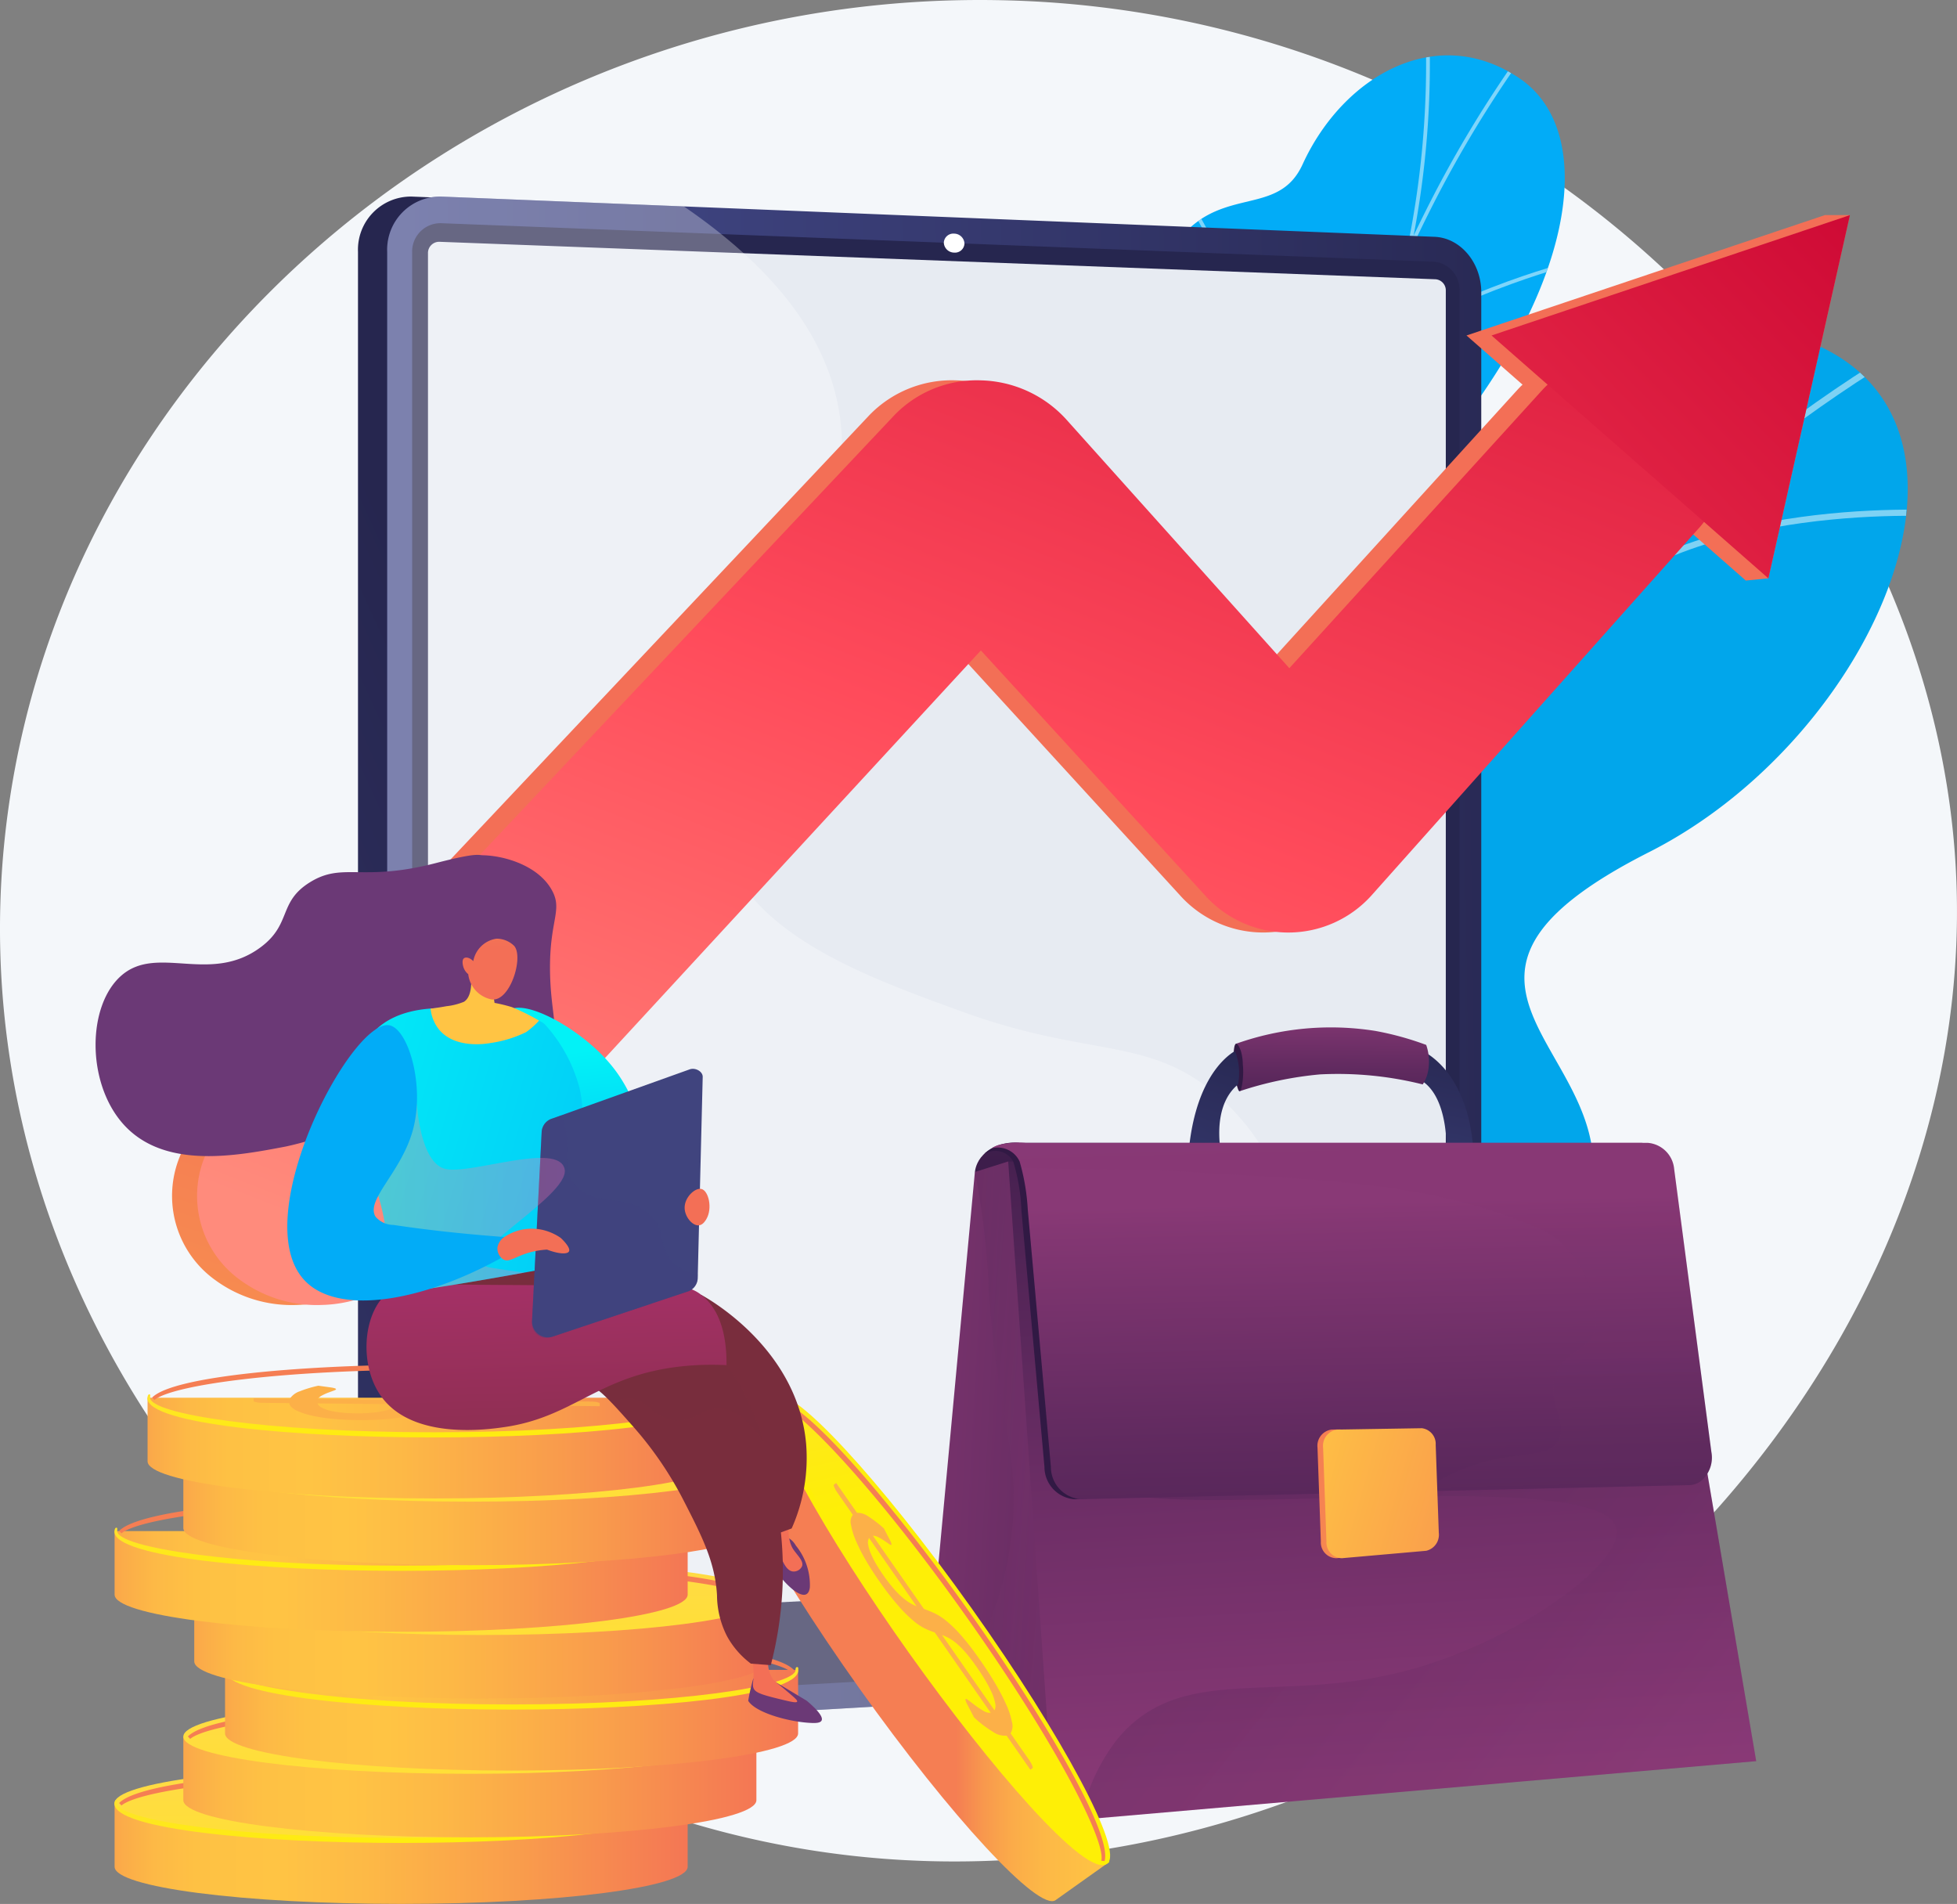<?xml version="1.0" encoding="UTF-8"?> <svg xmlns="http://www.w3.org/2000/svg" xmlns:xlink="http://www.w3.org/1999/xlink" width="189.607" height="184.443" viewBox="0 0 189.607 184.443"><rect x="0" y="0" width="189.607" height="184.443" fill="#808080" stroke="none"/><defs><style>.a{fill:none;}.b{fill:#f4f7fa;}.c{fill:url(#a);}.d{clip-path:url(#b);}.e{opacity:0.5;mix-blend-mode:soft-light;}.ab,.af,.bg,.bm,.bo,.e,.o,.z{isolation:isolate;}.f{fill:#fcfdfe;}.g{fill:#01a6eb;}.h{clip-path:url(#c);}.i{fill:url(#d);}.j{fill:url(#e);}.k{fill:url(#f);}.l{fill:#e7ebf2;}.m{fill:url(#g);}.n{fill:#fff;}.bg,.bm,.bo,.o,.z{opacity:0.3;}.o{mix-blend-mode:screen;}.p{fill:url(#h);}.q{fill:url(#i);}.r{fill:url(#j);}.s{fill:url(#k);}.t{fill:url(#l);}.u{fill:url(#m);}.v{fill:url(#n);}.w{fill:url(#o);}.x{fill:url(#p);}.y{fill:url(#q);}.ab,.af,.bg,.bm,.bo,.z{mix-blend-mode:multiply;}.z{fill:url(#r);}.aa{fill:url(#s);}.ab{opacity:0.2;}.ac{fill:url(#t);}.ad{fill:url(#u);}.ae{fill:url(#v);}.af{opacity:0.1;fill:url(#w);}.ag{fill:url(#x);}.ah{fill:url(#y);}.ai{fill:url(#z);}.aj{fill:url(#aa);}.ak{fill:url(#ab);}.al{fill:#fcb048;}.am{fill:url(#ac);}.an{fill:url(#ae);}.ao{fill:url(#ag);}.ap{fill:url(#ak);}.aq{fill:url(#ao);}.ar{fill:url(#as);}.as{fill:url(#aw);}.at{fill:url(#ba);}.au{fill:url(#bb);}.av{fill:url(#bc);}.aw{fill:url(#bd);}.ax{fill:url(#be);}.ay{fill:url(#bf);}.az{fill:url(#bg);}.ba{fill:url(#bh);}.bb{fill:url(#bi);}.bc{fill:url(#bj);}.bd{fill:url(#bk);}.be{fill:url(#bl);}.bf{fill:url(#bm);}.bg{fill:url(#bn);}.bh{fill:url(#bo);}.bi{fill:url(#bp);}.bj{fill:url(#bq);}.bk{fill:url(#br);}.bl{fill:url(#bs);}.bm{fill:url(#bt);}.bn{fill:url(#bu);}.bo{fill:url(#bv);}.bp{fill:url(#bw);}.bq{fill:url(#bx);}</style><linearGradient id="a" x1="-5.199" y1="0.175" x2="-4.187" y2="1.297" gradientUnits="objectBoundingBox"><stop offset="0.001" stop-color="#02f2f7"></stop><stop offset="1" stop-color="#02acf7"></stop></linearGradient><clipPath id="b"><path class="a" d="M2076.933,690.006l-18.363.736s-8.081-10.589-2.74-15.516-.61-15.6-3.066-21.648c-6.662-16.4,13.483-20.4,6.748-42.134-1.791-5.781-7.3-16.221-3.454-22.307,4.383-6.933,10.372-3.021,12.875-8.493,3.912-8.552,12.954-13.765,20.993-8.352,7.934,5.343,5.233,21.171-8.73,37.2-8.63,12.534-7.945,15.369-4.93,21.894,2.112,4.57,10.864,15.563,5.418,22.463s-9.122,13.736-4.765,18.344C2083.549,679.208,2076.933,690.006,2076.933,690.006Z" transform="translate(-2051.393 -570.085)"></path></clipPath><clipPath id="c"><path class="a" d="M1924.655,1097.286l-28.993,3.2c-2.17-3.686-5.213-10.592.634-13.023,8.129-3.381,6.476-17.421,3.5-22.105-3.679-5.8-11.952-19.466.528-24.879,10.39-4.506,18.071-5.41,17.085-18.643s5.53-22.329,18.266-23.039c13.4-.747,22.089-18.73,33.72-14.431,20.266,7.491,6.915,38.483-15.051,49.6s-7.687,17.4-5.638,28.081c2.8,14.583-18.657,13.93-23.449,20.354C1921.5,1087.44,1923.138,1093.585,1924.655,1097.286Z" transform="translate(-1892.908 -983.707)"></path></clipPath><linearGradient id="d" x1="1.022" y1="1.743" x2="0.052" y2="2.37" gradientUnits="objectBoundingBox"><stop offset="0.004" stop-color="#26264f"></stop><stop offset="1" stop-color="#444b8c"></stop></linearGradient><linearGradient id="e" x1="0.019" y1="0.501" x2="1.126" y2="0.479" gradientUnits="objectBoundingBox"><stop offset="0" stop-color="#444b8c"></stop><stop offset="0.996" stop-color="#26264f"></stop></linearGradient><linearGradient id="f" x1="0.25" y1="2.357" x2="0.823" y2="1.863" xlink:href="#e"></linearGradient><linearGradient id="g" x1="0.541" y1="-1.092" x2="0.458" y2="2.151" xlink:href="#e"></linearGradient><linearGradient id="h" x1="0.358" y1="0.774" x2="-0.117" y2="1.698" gradientUnits="objectBoundingBox"><stop offset="0.004" stop-color="#f36f56"></stop><stop offset="1" stop-color="#ffc444"></stop></linearGradient><linearGradient id="i" x1="-1.37" y1="2.898" x2="-3.262" y2="5.299" xlink:href="#h"></linearGradient><linearGradient id="j" x1="0.192" y1="0.992" x2="1.041" y2="-0.374" gradientUnits="objectBoundingBox"><stop offset="0" stop-color="#ff8b7c"></stop><stop offset="0.414" stop-color="#ff4b5b"></stop><stop offset="1" stop-color="#c90331"></stop></linearGradient><linearGradient id="k" x1="-2.375" y1="3.391" x2="1.242" y2="-0.178" xlink:href="#j"></linearGradient><linearGradient id="l" x1="0.239" y1="2.846" x2="0.605" y2="-0.259" xlink:href="#e"></linearGradient><linearGradient id="m" x1="0.438" y1="3.177" x2="0.516" y2="-0.32" gradientUnits="objectBoundingBox"><stop offset="0.1" stop-color="#311944"></stop><stop offset="0.267" stop-color="#361b47"></stop><stop offset="0.48" stop-color="#462050"></stop><stop offset="0.719" stop-color="#602a5f"></stop><stop offset="0.974" stop-color="#843773"></stop><stop offset="1" stop-color="#893976"></stop></linearGradient><linearGradient id="n" x1="0.988" y1="0.557" x2="18.414" y2="2.438" xlink:href="#m"></linearGradient><linearGradient id="o" x1="0.15" y1="2.888" x2="0.63" y2="-0.295" xlink:href="#e"></linearGradient><linearGradient id="p" x1="0.885" y1="7.14" x2="-0.953" y2="-22.479" gradientUnits="objectBoundingBox"><stop offset="0.1" stop-color="#311944"></stop><stop offset="0.685" stop-color="#6d2e66"></stop><stop offset="1" stop-color="#893976"></stop></linearGradient><linearGradient id="q" x1="2.507" y1="0.836" x2="-0.59" y2="0.309" gradientUnits="objectBoundingBox"><stop offset="0" stop-color="#311944"></stop><stop offset="1" stop-color="#893976"></stop></linearGradient><linearGradient id="r" x1="-0.722" y1="0.099" x2="0.536" y2="0.581" xlink:href="#q"></linearGradient><linearGradient id="s" x1="0.437" y1="-0.479" x2="0.53" y2="0.935" xlink:href="#p"></linearGradient><linearGradient id="t" x1="0.203" y1="0.325" x2="0.951" y2="0.917" xlink:href="#q"></linearGradient><linearGradient id="u" x1="0.152" y1="0.495" x2="0.441" y2="0.472" xlink:href="#p"></linearGradient><linearGradient id="v" x1="0.592" y1="2.528" x2="0.488" y2="0.167" xlink:href="#m"></linearGradient><linearGradient id="w" x1="0.642" y1="3.142" x2="0.466" y2="-0.185" xlink:href="#q"></linearGradient><linearGradient id="x" x1="2.625" y1="1.518" x2="-0.622" y2="-0.008" gradientUnits="objectBoundingBox"><stop offset="0" stop-color="#ffc444"></stop><stop offset="0.996" stop-color="#f36f56"></stop></linearGradient><linearGradient id="y" x1="-0.331" y1="0.234" x2="2.969" y2="1.286" xlink:href="#x"></linearGradient><linearGradient id="z" x1="-0.085" y1="0.5" x2="1.065" y2="0.5" gradientUnits="objectBoundingBox"><stop offset="0" stop-color="#f57e53"></stop><stop offset="0.005" stop-color="#f58152"></stop><stop offset="0.042" stop-color="#f8994d"></stop><stop offset="0.084" stop-color="#fbac49"></stop><stop offset="0.133" stop-color="#fdb946"></stop><stop offset="0.196" stop-color="#fec144"></stop><stop offset="0.318" stop-color="#ffc444"></stop><stop offset="0.455" stop-color="#fdb946"></stop><stop offset="0.694" stop-color="#f99c4c"></stop><stop offset="0.996" stop-color="#f36f56"></stop></linearGradient><linearGradient id="aa" x1="0.495" y1="0.179" x2="0.556" y2="4.091" gradientUnits="objectBoundingBox"><stop offset="0" stop-color="#ffdb44"></stop><stop offset="1" stop-color="#feef06"></stop></linearGradient><linearGradient id="ab" x1="0.492" y1="-0.777" x2="0.511" y2="1.295" xlink:href="#aa"></linearGradient><linearGradient id="ac" x1="0.146" y1="-40.921" x2="0.165" y2="-38.489" gradientUnits="objectBoundingBox"><stop offset="0.004" stop-color="#f36f56"></stop><stop offset="0.306" stop-color="#f99c4c"></stop><stop offset="0.545" stop-color="#fdb946"></stop><stop offset="0.682" stop-color="#ffc444"></stop><stop offset="0.804" stop-color="#fec144"></stop><stop offset="0.867" stop-color="#fdb946"></stop><stop offset="0.916" stop-color="#fbac49"></stop><stop offset="0.958" stop-color="#f8994d"></stop><stop offset="0.995" stop-color="#f58152"></stop><stop offset="1" stop-color="#f57e53"></stop></linearGradient><linearGradient id="ae" x1="0.495" y1="0.179" x2="0.556" y2="4.091" xlink:href="#aa"></linearGradient><linearGradient id="ag" x1="-0.097" y1="-37.286" x2="-0.078" y2="-34.855" xlink:href="#ac"></linearGradient><linearGradient id="ak" x1="-0.245" y1="-33.641" x2="-0.226" y2="-31.209" xlink:href="#ac"></linearGradient><linearGradient id="ao" x1="-0.136" y1="-29.706" x2="-0.117" y2="-27.275" xlink:href="#ac"></linearGradient><linearGradient id="as" x1="0.146" y1="-26.062" x2="0.165" y2="-23.63" xlink:href="#ac"></linearGradient><linearGradient id="aw" x1="-0.097" y1="-22.426" x2="-0.078" y2="-19.994" xlink:href="#ac"></linearGradient><linearGradient id="ba" x1="0.03" y1="-18.779" x2="0.048" y2="-16.348" xlink:href="#ac"></linearGradient><linearGradient id="bb" x1="0.622" y1="-0.422" x2="2.327" y2="-0.422" xlink:href="#z"></linearGradient><linearGradient id="bc" x1="1.544" y1="-0.611" x2="1.647" y2="0.01" xlink:href="#aa"></linearGradient><linearGradient id="bd" x1="1.541" y1="-0.637" x2="1.573" y2="-0.447" xlink:href="#aa"></linearGradient><linearGradient id="be" x1="-4.485" y1="-0.994" x2="-4.452" y2="-0.801" xlink:href="#ac"></linearGradient><linearGradient id="bf" x1="-2.243" y1="-0.046" x2="-1.054" y2="1.189" gradientUnits="objectBoundingBox"><stop offset="0" stop-color="#311944"></stop><stop offset="1" stop-color="#6b3976"></stop></linearGradient><linearGradient id="bg" x1="0.471" y1="0.195" x2="0.548" y2="1.083" xlink:href="#a"></linearGradient><linearGradient id="bh" x1="-26.145" y1="0.5" x2="-25.145" y2="0.5" xlink:href="#bf"></linearGradient><linearGradient id="bi" x1="-40.913" y1="1.578" x2="-38.539" y2="-5.324" xlink:href="#x"></linearGradient><linearGradient id="bj" x1="-42.865" y1="0.5" x2="-41.865" y2="0.5" xlink:href="#bf"></linearGradient><linearGradient id="bk" x1="-66.774" y1="3.066" x2="-64.274" y2="-0.811" xlink:href="#x"></linearGradient><linearGradient id="bl" x1="-11.415" y1="0.092" x2="-11.058" y2="1.42" gradientUnits="objectBoundingBox"><stop offset="0" stop-color="#ab316d"></stop><stop offset="1" stop-color="#792d3d"></stop></linearGradient><linearGradient id="bm" x1="-3.466" y1="1.066" x2="-3.273" y2="0.491" xlink:href="#bl"></linearGradient><linearGradient id="bn" x1="-3.636" y1="2.203" x2="-3.433" y2="1.014" xlink:href="#bl"></linearGradient><linearGradient id="bo" x1="-3.563" y1="0.004" x2="-3.41" y2="2.181" xlink:href="#bl"></linearGradient><linearGradient id="bp" x1="-0.287" y1="0.289" x2="1.921" y2="1.044" xlink:href="#a"></linearGradient><linearGradient id="bq" x1="12.088" y1="-0.643" x2="12.14" y2="-2.405" xlink:href="#x"></linearGradient><linearGradient id="br" x1="23.312" y1="-2.712" x2="23.268" y2="0.459" xlink:href="#x"></linearGradient><linearGradient id="bs" x1="15.682" y1="-11.577" x2="16.537" y2="-11.038" gradientUnits="objectBoundingBox"><stop offset="0" stop-color="#40447e"></stop><stop offset="0.996" stop-color="#3c3b6b"></stop></linearGradient><linearGradient id="bt" x1="16.235" y1="-14.098" x2="17.045" y2="-13.499" xlink:href="#bs"></linearGradient><linearGradient id="bu" x1="38.755" y1="3.057" x2="36.99" y2="4.189" xlink:href="#x"></linearGradient><linearGradient id="bv" y1="0.5" x2="1" y2="0.5" gradientUnits="objectBoundingBox"><stop offset="0" stop-color="#ff9085"></stop><stop offset="1" stop-color="#fb6fbb"></stop></linearGradient><linearGradient id="bw" x1="-3.165" y1="-1.086" x2="-3.103" y2="-0.296" xlink:href="#a"></linearGradient><linearGradient id="bx" x1="-10.32" y1="-8.365" x2="-11.304" y2="-6.26" xlink:href="#x"></linearGradient></defs><g transform="translate(-381.605 -487.708)"><path class="b" d="M460.741,667.034c-47.037-7.123-85.262-51.6-78.318-101.026,5.925-42.156,42.884-74.962,87.205-78.06q4.814-.337,9.732-.2A96.851,96.851,0,0,1,542.3,513.319c16.171,14.894,26.678,34.814,28.591,55.714C575.987,624.637,519.244,675.895,460.741,667.034Z" transform="translate(0 0)"></path><g transform="translate(482.418 493.069)"><path class="c" d="M1964.153,672.2c3.811,4.031,3.028,9.353,1.858,13.115a5.628,5.628,0,0,0-1.252.624c-4.353,2.365-6.715,2.447-11.374,4.1a25.881,25.881,0,0,1-5.6.481l-2.491-.085s-7.57-10.281-2.229-15.208-.61-15.6-3.066-21.648c-1.508-3.712-1.008-5.893-1.344-7.345-3.547-15.379-9.419-18.52-7.5-24.229,2.118-6.3,9.88-4.28,12.547-11.015,3.011-7.605-4.865-15.29-.408-21.851a10.39,10.39,0,0,1,3.107-3.239c3.768-2.418,7.822-1,9.768-5.253,3.912-8.552,12.954-13.765,20.993-8.351,7.934,5.342,5.233,21.171-8.731,37.2-8.63,12.534-7.945,15.369-4.93,21.894,2.111,4.57,10.864,15.563,5.418,22.463S1959.8,667.59,1964.153,672.2Z" transform="translate(-1930.778 -570.085)"></path><g transform="translate(7.849 0)"><g class="d"><g class="e" transform="translate(-0.113 -5.388)"><path class="f" d="M2268.68,612.112l-.36.057c-.336-1.983-.648-3.988-.928-5.957a195.987,195.987,0,0,1-1.567-42.378,160.063,160.063,0,0,1,5.963-33.026,137.756,137.756,0,0,1,9.46-23.829A114.116,114.116,0,0,1,2290,492.537c.547-.762,1.152-1.514,1.737-2.241.779-.969,1.585-1.97,2.26-3l.311.172c-.684,1.048-1.5,2.057-2.28,3.032-.582.723-1.184,1.471-1.725,2.226a113.668,113.668,0,0,0-8.73,14.4,137.421,137.421,0,0,0-9.437,23.773,159.76,159.76,0,0,0-5.951,32.96,195.669,195.669,0,0,0,1.565,42.309C2268.032,608.13,2268.344,610.132,2268.68,612.112Z" transform="translate(-2251.276 -487.291)"></path><path class="f" d="M2165.731,831.58l-.36-.048c2.478-14.35-10.34-35.977-10.469-36.193l.319-.168C2155.352,795.389,2168.229,817.116,2165.731,831.58Z" transform="translate(-2148.053 -775.136)"></path><path class="f" d="M2267.736,1661.509l-.364-.009c.457-9.917,16.552-21.993,16.714-22.114l.225.262C2284.15,1639.768,2268.185,1651.747,2267.736,1661.509Z" transform="translate(-2253.204 -1564.413)"></path><path class="f" d="M2064.447,1725.857l-.361.051c-.94-6.4-5.919-14.614-14.019-23.121-.407-.428-.407-.428-.417-.491l.36-.055-.18.027.157-.087c.023.031.177.193.355.38C2058.488,1711.117,2063.5,1719.39,2064.447,1725.857Z" transform="translate(-2049.65 -1623.122)"></path><path class="f" d="M2303.345,2168.7l-.359-.047c1.188-7.063,11.068-12.494,11.167-12.548l.18.291C2314.235,2156.451,2304.506,2161.8,2303.345,2168.7Z" transform="translate(-2286.5 -2047.509)"></path><path class="f" d="M2105.038,2213.321c-2.988-5-7.633-9.337-14.2-13.271l.2-.285c6.619,3.964,11.3,8.344,14.32,13.388Z" transform="translate(-2088.156 -2088.326)"></path><path class="f" d="M2476.932,564.525l-.355-.067a88.7,88.7,0,0,0,1.827-19.452c0-.691,0-.934.014-1.019l.359.053c-.011.065-.01.46-.009.96A88.987,88.987,0,0,1,2476.932,564.525Z" transform="translate(-2448.794 -540.298)"></path><path class="f" d="M2399.689,890.04l-.317-.161c4.012-6.651,19.752-10.895,20.42-11.072l.095.325C2419.725,879.174,2403.626,883.512,2399.689,890.04Z" transform="translate(-2376.614 -853.328)"></path></g></g></g></g><g transform="translate(479.595 519.985)"><path class="g" d="M1915.511,1123.576c-1.26-.011-.555-6.589-5.136-14.362-1.145-1.942-6.652-12.966-15.887-12.2l-5.378.443c-2.01-3.828-3.2-7.809,2.038-9.986,8.129-3.381,6.476-17.42,3.5-22.105-3.679-5.8-11.952-19.466.528-24.879,10.39-4.506,18.071-5.41,17.085-18.643s5.53-22.329,18.266-23.039c13.4-.747,22.089-18.73,33.72-14.431,20.266,7.491,6.915,38.484-15.051,49.6s-7.687,17.4-5.638,28.081a18.8,18.8,0,0,1,.068,4.442c-1.21,11.547-12.722,14.875-20.029,25.077C1913.635,1105.483,1917.634,1123.593,1915.511,1123.576Z" transform="translate(-1887.403 -983.706)"></path><g transform="translate(0.358 0)"><g class="h"><g class="e" transform="translate(1.522 2.051)"><path class="f" d="M2153.7,1123.954l-.631-.046c3.593-43.505,29.544-85.152,67.728-108.688l.346.5C2183.123,1039.156,2157.28,1080.63,2153.7,1123.954Z" transform="translate(-2137.663 -1015.22)"></path><path class="f" d="M1936.451,1906.672l-.628.072c-2.194-17.024-19.35-28.521-19.523-28.635l.363-.489C1916.838,1877.735,1934.222,1889.38,1936.451,1906.672Z" transform="translate(-1916.3 -1821.499)"></path><path class="f" d="M2168.012,2241.21l-.589-.218c6.727-16.186,39.685-22.149,40.017-22.208l.116.587C2207.227,2219.429,2174.612,2225.331,2168.012,2241.21Z" transform="translate(-2151.081 -2140.462)"></path><path class="f" d="M2384.369,1255.333l-.607-.169c4.156-13.223-7.024-31.554-7.137-31.738l.546-.3C2377.286,1223.311,2388.6,1241.866,2384.369,1255.333Z" transform="translate(-2346.669 -1209.596)"></path><path class="f" d="M2758.163,1254.782l-.394-.467c13.033-9.786,35.432-7.776,35.657-7.754l-.063.594C2793.14,1247.133,2770.993,1245.149,2758.163,1254.782Z" transform="translate(-2703.01 -1231.333)"></path></g></g></g></g><g transform="translate(416.289 506.744)"><g transform="translate(0 0)"><path class="i" d="M1020.592,917.927c0,2.853-2.024,5.292-4.52,5.438l-96.288,5.62a5.035,5.035,0,0,1-5.194-5.262V785.6a5.143,5.143,0,0,1,5.194-5.355l96.288,3.9c2.5.1,4.52,2.5,4.52,5.358Z" transform="translate(-914.589 -780.239)"></path><path class="j" d="M1064.035,917.927c0,2.853-2.024,5.292-4.52,5.438l-96.288,5.62a5.035,5.035,0,0,1-5.194-5.262V785.6a5.143,5.143,0,0,1,5.194-5.355l96.288,3.9c2.5.1,4.52,2.5,4.52,5.358Z" transform="translate(-955.205 -780.239)"></path><path class="k" d="M995.257,822.808v137.9a2.689,2.689,0,0,0,2.772,2.813l76.153-4.314,20.135-1.141a2.8,2.8,0,0,0,2.42-2.907V826.546a2.737,2.737,0,0,0-2.42-2.864l-20.861-.81-75.427-2.927A2.746,2.746,0,0,0,995.257,822.808Z" transform="translate(-990.008 -817.36)"></path><path class="l" d="M1117.4,975.151a1.092,1.092,0,0,1-1.017,1.084l-96.434,4.931a1.069,1.069,0,0,1-1.163-1.045V848.747a1.086,1.086,0,0,1,1.163-1.061l96.434,3.627a1.074,1.074,0,0,1,1.017,1.07Z" transform="translate(-1012.005 -843.296)"></path><path class="m" d="M1643,2887.9l-19.582,1.077a1.7,1.7,0,0,1-1.9-1.621v-.072a1.938,1.938,0,0,1,1.9-1.825l19.582-1.03a1.666,1.666,0,0,1,1.842,1.6v.071A1.9,1.9,0,0,1,1643,2887.9Z" transform="translate(-1575.521 -2747.495)"></path><path class="n" d="M1788.721,836.462a.92.92,0,0,1-1,.88,1.01,1.01,0,0,1-1-.958.92.92,0,0,1,1-.88A1.01,1.01,0,0,1,1788.721,836.462Z" transform="translate(-1729.961 -831.907)"></path></g><g class="o" transform="translate(2.827 0)"><path class="n" d="M1038.549,908.888c-.393-8.417,8.965-13.353,8.066-25.226-.081-1.071-.917-10.259-8.312-16.487-6.641-5.593-12.222-3.489-24.513-7.949-8.614-3.126-18.3-6.641-22.215-13.693-7.778-14,14.448-27.992,9.9-46.121-1.3-5.195-4.984-11.563-14.7-18.213l-23.543-.954a5.142,5.142,0,0,0-5.194,5.355V923.724a5.035,5.035,0,0,0,5.194,5.262l87.732-5.121C1041.614,918.463,1038.753,913.273,1038.549,908.888Z" transform="translate(-958.032 -780.24)"></path></g></g><g transform="translate(398.28 508.547)"><g transform="translate(0 0)"><path class="p" d="M649.961,1110a12.516,12.516,0,0,1-7.917-2.391,10.039,10.039,0,0,1-1.215-15.321l64.578-68.494a11.1,11.1,0,0,1,8.365-3.362,11.55,11.55,0,0,1,8.267,3.774l21.622,24.111L768.23,1021.3a10.153,10.153,0,0,1,14.212-.59,9.833,9.833,0,0,1,1,13.92l-31.852,35.732a10.837,10.837,0,0,1-15.938.13l-21.874-23.9-54.781,59.393A12.947,12.947,0,0,1,649.961,1110Z" transform="translate(-637.842 -1004.424)"></path><g transform="translate(125.409)"><path class="q" d="M2592.037,843.342,2564.978,819.6,2599.7,807.94h2.425l-7.9,35.188Z" transform="translate(-2564.978 -807.94)"></path></g></g><g transform="translate(2.425 0)"><path class="r" d="M687.223,1110a12.516,12.516,0,0,1-7.917-2.391,10.039,10.039,0,0,1-1.215-15.321l64.578-68.494a11.1,11.1,0,0,1,8.365-3.362,11.55,11.55,0,0,1,8.267,3.774l21.622,24.111,24.569-27.014a10.153,10.153,0,0,1,14.212-.59,9.833,9.833,0,0,1,1,13.92l-31.853,35.732a10.837,10.837,0,0,1-15.938.13l-21.874-23.9-54.781,59.393A12.947,12.947,0,0,1,687.223,1110Z" transform="translate(-675.104 -1004.424)"></path><g transform="translate(125.409)"><path class="s" d="M2629.062,843.128,2602.24,819.6l34.724-11.659Z" transform="translate(-2602.24 -807.94)"></path></g></g></g><g transform="translate(471.147 587.206)"><path class="t" d="M2488.016,2049.393s4.823,1.627,5.335,10.035c-.789-.066-2.627,0-2.627,0s.341-6.115-3.09-7.3A13.957,13.957,0,0,0,2488.016,2049.393Z" transform="translate(-2440.126 -2047.265)"></path><path class="u" d="M2221.6,2018.309q.181,2.3.361,4.593a34.408,34.408,0,0,1,7.791-1.632,33.843,33.843,0,0,1,9.956.971,3.536,3.536,0,0,0,.542-1.415,4.968,4.968,0,0,0-.205-2.412,29.137,29.137,0,0,0-4.917-1.354A27.441,27.441,0,0,0,2221.6,2018.309Z" transform="translate(-2191.407 -2016.686)"></path><path class="v" d="M2218.136,2042.849c.007-.554.047-1.245.225-1.326s.392.424.489.7a4.8,4.8,0,0,1,.185,1.29,7.2,7.2,0,0,1-.088,2.065c-.046.21-.118.527-.225.535-.086.006-.16-.194-.271-.582A9.232,9.232,0,0,1,2218.136,2042.849Z" transform="translate(-2188.165 -2039.899)"></path><path class="w" d="M2150.655,2062.592c1,.2,3.428.79,3.428.79s-1.584-5.378,1.4-7.86a5.947,5.947,0,0,0,.062-1.827,5.7,5.7,0,0,0-.357-1.411C2153.923,2053.042,2151.163,2055.592,2150.655,2062.592Z" transform="translate(-2125.076 -2049.968)"></path><path class="x" d="M1833.1,2191.874s.122-2.824,4.289-2.824c.656.515.689,2.824.689,2.824Z" transform="translate(-1828.184 -2177.833)"></path><path class="y" d="M1758.8,2273.309l11.4,7.444,6.909-27.337-11.385-36.649-3.228,1.021-4.9,52.635A3.114,3.114,0,0,0,1758.8,2273.309Z" transform="translate(-1757.586 -2203.746)"></path><path class="z" d="M1847.711,2253.416l-11.385-36.649-3.228,1.021a76.87,76.87,0,0,1,1.355,11.434c.763,12.478,3.3,15.95,2.07,24.655-1.021,7.238-3.25,8.22-3.056,13.09.212,5.3,3.081,9.745,6.492,13.237l.841.549Z" transform="translate(-1828.184 -2203.746)"></path><path class="aa" d="M1882.7,2216.767h62.613l9.857,58.093-68,5.894Z" transform="translate(-1874.562 -2203.746)"></path><g class="ab" transform="translate(15.167 13.02)"><path class="ac" d="M2046.247,2216.766h-21.093a42.17,42.17,0,0,1-1.849,4.7c-9.433,20.278-31.027,22.833-30.637,26.166.583,4.981,48.671-2.089,49.9,4.755.593,3.3-9.562,10.814-20.173,13.658-12.7,3.405-22.041-.886-28.251,6.764a18.546,18.546,0,0,0-3.483,7.677l65.445-5.629Z" transform="translate(-1990.659 -2216.766)"></path></g><path class="ad" d="M1850.551,2188.984a4.557,4.557,0,0,0-2.764.584,4.369,4.369,0,0,0-.609.466l.494-.189a1.973,1.973,0,0,1,2.3.942,18.512,18.512,0,0,1,.793,4.71c.313,3.443,2.234,24.869,2.234,24.869a3.135,3.135,0,0,0,2.919,3.14l58.243-3.266a2.012,2.012,0,0,0,1.244-.461,2.962,2.962,0,0,0,.929-2.759l-2.951-25.517a2.788,2.788,0,0,0-2.56-2.52Z" transform="translate(-1841.348 -2177.768)"></path><path class="ae" d="M1861.094,2188.766a8.076,8.076,0,0,0-2.474.166,2.485,2.485,0,0,0-.831.368,2.333,2.333,0,0,1,2.725,1.27,21.027,21.027,0,0,1,.793,4.71c.313,3.443,2.234,24.868,2.234,24.868a3.134,3.134,0,0,0,2.919,3.14l58.9-1.365a2.013,2.013,0,0,0,1.244-.461,2.961,2.961,0,0,0,.929-2.759l-3.607-27.418a2.788,2.788,0,0,0-2.56-2.519Z" transform="translate(-1851.267 -2177.55)"></path><path class="af" d="M1927.533,2218.7l-3.607-27.418a2.788,2.788,0,0,0-2.56-2.519h-60.273a8.07,8.07,0,0,0-2.475.166,2.485,2.485,0,0,0-.831.368,2.334,2.334,0,0,1,2.725,1.27,4.808,4.808,0,0,1,.2.605c5.724.244,11.448.068,17.172.467,11.315.767,22.757.767,33.437,5.677,3.416,1.571,5.758,7.214,4.831,9.821-.668,1.88-2.949,1.731-3.744,4.2-.837,2.594,1.17,4.357.328,6.178-.882,1.908-3.562,1-7.9,2.361a20.123,20.123,0,0,0-5.368,2.646l25.89-.6a2.012,2.012,0,0,0,1.244-.46A2.962,2.962,0,0,0,1927.533,2218.7Z" transform="translate(-1851.267 -2177.55)"></path><g transform="translate(38.105 38.859)"><path class="ag" d="M2353.106,2626.165l-7.375,1.906-.779.069a1.523,1.523,0,0,1-1.494-1.619l-.324-9.074a1.584,1.584,0,0,1,1.374-1.768l.783-.013,7.414,1.013c.708-.011,1.3-.416,1.337.484l.3,8.51C2354.377,2626.573,2353.813,2626.1,2353.106,2626.165Z" transform="translate(-2343.132 -2615.547)"></path><path class="ah" d="M2361.479,2625.705l-8.171.719a1.524,1.524,0,0,1-1.495-1.619l-.323-9.074a1.583,1.583,0,0,1,1.374-1.768l8.192-.132a1.531,1.531,0,0,1,1.342,1.616l.3,8.51A1.592,1.592,0,0,1,2361.479,2625.705Z" transform="translate(-2350.945 -2613.83)"></path></g></g><g transform="translate(392.692 619.509)"><g transform="translate(0 39.279)"><path class="ai" d="M552.227,3172.032v6.158c0,1.99,12.429,3.6,27.761,3.6s27.761-1.613,27.761-3.6v-6.158Z" transform="translate(-552.211 -3168.43)"></path><path class="aj" d="M607.749,3120.275c0,1.99-12.429,3.6-27.761,3.6s-27.761-1.613-27.761-3.6,12.429-3.6,27.761-3.6S607.749,3118.285,607.749,3120.275Z" transform="translate(-552.211 -3116.672)"></path><path class="ak" d="M579.755,3171.2c-13.578,0-27.777-1.3-27.777-3.8,0-.137.049-.379.186-.379s.078.189.078.326c0,1.586,11.3,3.354,27.513,3.354s27.513-1.768,27.513-3.354c0-.137.023-.266.161-.266s.1.184.1.321C607.533,3169.9,593.334,3171.2,579.755,3171.2Z" transform="translate(-551.978 -3163.744)"></path><g transform="translate(10.289 2.238)"><path class="al" d="M724.959,3152.625c.272-.189.562-.374.872-.558a5.476,5.476,0,0,1,1.193-.5,11.4,11.4,0,0,1,1.83-.362,23.229,23.229,0,0,1,2.741-.148q1.609-.008,3.021.1a20.482,20.482,0,0,1,2.485.329,7.7,7.7,0,0,1,1.744.541,1.382,1.382,0,0,1,.8.739l3.126.032a3.1,3.1,0,0,1,.6.055c.175.036.259.081.259.135v.257l-4.019-.038a2.026,2.026,0,0,1-1.077.865,10.908,10.908,0,0,1-2.2.68l-1.464-.2a1.708,1.708,0,0,1-.323-.076c-.084-.031-.125-.064-.125-.1s.113-.106.339-.169.482-.143.766-.236a7.793,7.793,0,0,0,.839-.332,1.139,1.139,0,0,0,.55-.457l-9.485-.094a8.973,8.973,0,0,1-.838.541,5.46,5.46,0,0,1-1.23.478,12.885,12.885,0,0,1-1.909.345,27.107,27.107,0,0,1-2.878.141c-.869,0-1.716-.029-2.545-.1a17.4,17.4,0,0,1-2.208-.315,6.883,6.883,0,0,1-1.584-.519c-.411-.206-.642-.443-.69-.71l-2.573-.026a3.34,3.34,0,0,1-.608-.053c-.178-.034-.268-.08-.268-.137v-.258l3.518.034a1.889,1.889,0,0,1,.962-.709,11.038,11.038,0,0,1,1.786-.537l1.178.162c.358.05.535.109.536.177,0,.036-.072.081-.22.135s-.325.119-.528.194a4.861,4.861,0,0,0-.586.264,1.244,1.244,0,0,0-.429.343Zm-8.68.351a.931.931,0,0,0,.467.436,3.716,3.716,0,0,0,.894.3,9.129,9.129,0,0,0,1.2.174q.672.055,1.4.052a14.694,14.694,0,0,0,1.491-.074,8.639,8.639,0,0,0,1.116-.189,5.185,5.185,0,0,0,.839-.277,4.651,4.651,0,0,0,.641-.342Zm20.649-.23a.968.968,0,0,0-.511-.45,4.608,4.608,0,0,0-1.028-.324,11.392,11.392,0,0,0-1.458-.2q-.829-.064-1.832-.059a14.012,14.012,0,0,0-1.535.08,7.929,7.929,0,0,0-1.115.2,4.1,4.1,0,0,0-.8.3,5.663,5.663,0,0,0-.615.362Z" transform="translate(-710.094 -3151.059)"></path></g><path class="am" d="M586.265,3122.663c-12.378,0-25.267,1.089-27.328,3.2a2.514,2.514,0,0,1,.225.238c1.738-1.464,12.38-2.938,27.1-2.938,15.1,0,25.914,1.551,27.224,3.051a2.539,2.539,0,0,1,.208-.235C611.994,3123.793,598.863,3122.663,586.265,3122.663Z" transform="translate(-558.484 -3122.273)"></path></g><g transform="translate(6.659 32.83)"><path class="ai" d="M654.556,3072.935v6.158c0,1.99,12.429,3.6,27.761,3.6s27.761-1.613,27.761-3.6v-6.158Z" transform="translate(-654.54 -3069.332)"></path><ellipse class="an" cx="27.761" cy="3.603" rx="27.761" ry="3.603" transform="translate(0.016)"></ellipse><path class="ak" d="M682.084,3072.1c-13.578,0-27.777-1.3-27.777-3.8,0-.137.049-.379.186-.379s.078.189.078.326c0,1.586,11.3,3.354,27.513,3.354s27.513-1.768,27.513-3.354c0-.137.023-.266.161-.266s.1.183.1.321C709.862,3070.8,695.663,3072.1,682.084,3072.1Z" transform="translate(-654.307 -3064.646)"></path><g transform="translate(10.289 2.238)"><path class="al" d="M827.289,3053.527c.272-.188.562-.374.872-.558a5.491,5.491,0,0,1,1.193-.5,11.426,11.426,0,0,1,1.83-.362,23.227,23.227,0,0,1,2.741-.148q1.609-.008,3.021.1a20.532,20.532,0,0,1,2.485.329,7.7,7.7,0,0,1,1.744.542,1.381,1.381,0,0,1,.8.739l3.126.032a3.082,3.082,0,0,1,.6.055c.175.036.259.081.26.135v.257l-4.018-.039a2.026,2.026,0,0,1-1.078.865,10.919,10.919,0,0,1-2.2.68l-1.464-.2a1.724,1.724,0,0,1-.323-.076c-.084-.031-.125-.064-.126-.1s.113-.106.339-.169.482-.142.766-.236a7.743,7.743,0,0,0,.839-.332,1.135,1.135,0,0,0,.55-.457l-9.485-.094a8.921,8.921,0,0,1-.838.541,5.463,5.463,0,0,1-1.23.478,12.857,12.857,0,0,1-1.909.345,26.914,26.914,0,0,1-2.878.141c-.869,0-1.716-.029-2.545-.1a17.4,17.4,0,0,1-2.208-.315,6.9,6.9,0,0,1-1.584-.519c-.411-.206-.642-.443-.69-.711l-2.573-.026a3.385,3.385,0,0,1-.608-.053c-.177-.034-.268-.08-.268-.137v-.257l3.518.033a1.891,1.891,0,0,1,.962-.709,11.033,11.033,0,0,1,1.786-.537l1.178.162c.358.05.536.109.536.177,0,.037-.072.082-.22.136s-.325.119-.528.194a4.894,4.894,0,0,0-.586.264,1.247,1.247,0,0,0-.429.344Zm-8.68.351a.931.931,0,0,0,.467.436,3.726,3.726,0,0,0,.894.3,9.178,9.178,0,0,0,1.2.173q.672.055,1.4.052a14.693,14.693,0,0,0,1.491-.074,8.639,8.639,0,0,0,1.116-.189,5.208,5.208,0,0,0,.839-.277,4.679,4.679,0,0,0,.641-.342Zm20.649-.23a.967.967,0,0,0-.511-.45,4.621,4.621,0,0,0-1.028-.324,11.4,11.4,0,0,0-1.458-.2q-.829-.064-1.832-.059a14.071,14.071,0,0,0-1.535.08,7.926,7.926,0,0,0-1.115.2,4.066,4.066,0,0,0-.8.3,5.7,5.7,0,0,0-.615.362Z" transform="translate(-812.424 -3051.961)"></path></g><path class="ao" d="M688.594,3023.566c-12.378,0-25.267,1.089-27.328,3.2a2.541,2.541,0,0,1,.225.237c1.738-1.464,12.38-2.938,27.1-2.938,15.1,0,25.914,1.551,27.224,3.051a2.517,2.517,0,0,1,.208-.235C714.323,3024.7,701.192,3023.566,688.594,3023.566Z" transform="translate(-660.813 -3023.176)"></path></g><g transform="translate(10.7 26.362)"><path class="ai" d="M716.653,2973.546v6.158c0,1.99,12.429,3.6,27.761,3.6s27.761-1.613,27.761-3.6v-6.158Z" transform="translate(-716.637 -2969.943)"></path><ellipse class="an" cx="27.761" cy="3.603" rx="27.761" ry="3.603" transform="translate(0.016)"></ellipse><path class="ak" d="M744.181,2972.71c-13.579,0-27.777-1.3-27.777-3.8,0-.137.049-.379.186-.379s.078.189.078.326c0,1.586,11.3,3.354,27.513,3.354s27.513-1.768,27.513-3.354c0-.137.023-.266.161-.266s.1.183.1.321C771.959,2971.416,757.76,2972.71,744.181,2972.71Z" transform="translate(-716.404 -2965.257)"></path><g transform="translate(10.289 2.238)"><path class="al" d="M889.385,2954.138c.272-.189.562-.375.872-.558a5.487,5.487,0,0,1,1.193-.5,11.394,11.394,0,0,1,1.83-.362,23.271,23.271,0,0,1,2.741-.148q1.609-.008,3.021.1a20.57,20.57,0,0,1,2.485.329,7.7,7.7,0,0,1,1.744.541,1.38,1.38,0,0,1,.8.739l3.126.032a3.063,3.063,0,0,1,.6.055c.175.036.259.081.259.135v.257l-4.019-.039a2.026,2.026,0,0,1-1.078.865,10.92,10.92,0,0,1-2.2.68l-1.464-.2a1.706,1.706,0,0,1-.323-.076c-.084-.031-.125-.064-.126-.1s.113-.106.339-.169.482-.142.766-.236a7.748,7.748,0,0,0,.839-.332,1.14,1.14,0,0,0,.55-.457l-9.485-.094a9.09,9.09,0,0,1-.838.541,5.475,5.475,0,0,1-1.23.478,12.953,12.953,0,0,1-1.909.345,27.109,27.109,0,0,1-2.878.141c-.869,0-1.716-.029-2.545-.1a17.491,17.491,0,0,1-2.208-.315,6.9,6.9,0,0,1-1.584-.519c-.411-.206-.642-.443-.69-.71l-2.573-.026a3.34,3.34,0,0,1-.608-.054c-.177-.034-.268-.08-.268-.137v-.257l3.518.033a1.89,1.89,0,0,1,.962-.708,11.013,11.013,0,0,1,1.786-.537l1.178.162c.358.05.536.109.536.177,0,.037-.072.082-.22.136s-.325.119-.528.194a4.818,4.818,0,0,0-.586.264,1.246,1.246,0,0,0-.429.343Zm-8.681.35a.931.931,0,0,0,.467.437,3.717,3.717,0,0,0,.894.3,9.091,9.091,0,0,0,1.2.174q.672.055,1.4.052a14.629,14.629,0,0,0,1.491-.073,8.635,8.635,0,0,0,1.116-.189,5.174,5.174,0,0,0,.839-.277,4.618,4.618,0,0,0,.641-.342Zm20.649-.23a.967.967,0,0,0-.511-.45,4.606,4.606,0,0,0-1.028-.324,11.307,11.307,0,0,0-1.458-.2q-.829-.064-1.832-.059a14.007,14.007,0,0,0-1.535.08,8,8,0,0,0-1.116.2,4.082,4.082,0,0,0-.8.3,5.636,5.636,0,0,0-.615.362Z" transform="translate(-874.52 -2952.572)"></path></g><path class="ap" d="M750.69,2924.177c-12.378,0-25.267,1.089-27.328,3.2a2.454,2.454,0,0,1,.225.237c1.738-1.464,12.38-2.938,27.1-2.938,15.1,0,25.914,1.551,27.224,3.051a2.551,2.551,0,0,1,.208-.235C776.419,2925.307,763.288,2924.177,750.69,2924.177Z" transform="translate(-722.909 -2923.787)"></path></g><g transform="translate(7.717 19.384)"><path class="ai" d="M670.82,2866.316v6.158c0,1.99,12.429,3.6,27.761,3.6s27.761-1.613,27.761-3.6v-6.158Z" transform="translate(-670.804 -2862.713)"></path><ellipse class="an" cx="27.761" cy="3.603" rx="27.761" ry="3.603" transform="translate(0.016)"></ellipse><path class="ak" d="M698.348,2865.48c-13.579,0-27.777-1.3-27.777-3.8,0-.137.049-.379.186-.379s.078.189.078.326c0,1.586,11.3,3.354,27.513,3.354s27.513-1.768,27.513-3.354c0-.137.024-.266.161-.266s.1.183.1.321C726.126,2864.185,711.927,2865.48,698.348,2865.48Z" transform="translate(-670.571 -2858.027)"></path><g transform="translate(10.289 2.238)"><path class="al" d="M843.552,2846.908c.272-.188.562-.375.872-.558a5.5,5.5,0,0,1,1.193-.5,11.4,11.4,0,0,1,1.83-.362,23.166,23.166,0,0,1,2.741-.148q1.609-.008,3.022.1a20.575,20.575,0,0,1,2.485.329,7.7,7.7,0,0,1,1.744.541,1.381,1.381,0,0,1,.8.739l3.126.032a3.083,3.083,0,0,1,.6.055c.175.036.259.081.26.135v.258l-4.019-.039a2.025,2.025,0,0,1-1.077.865,10.89,10.89,0,0,1-2.2.68l-1.464-.2a1.71,1.71,0,0,1-.323-.076c-.084-.031-.125-.064-.125-.1s.113-.106.339-.169.482-.143.766-.236a7.748,7.748,0,0,0,.839-.332,1.139,1.139,0,0,0,.55-.457l-9.485-.094a9.09,9.09,0,0,1-.838.541,5.476,5.476,0,0,1-1.23.478,12.852,12.852,0,0,1-1.909.345,27.113,27.113,0,0,1-2.878.141c-.869,0-1.716-.029-2.545-.1a17.4,17.4,0,0,1-2.208-.315,6.873,6.873,0,0,1-1.584-.519c-.411-.206-.642-.443-.69-.71l-2.573-.026a3.363,3.363,0,0,1-.608-.053c-.177-.034-.268-.08-.268-.137v-.258l3.518.033a1.892,1.892,0,0,1,.962-.708,11.042,11.042,0,0,1,1.786-.537l1.178.162c.358.05.536.109.536.177,0,.037-.072.082-.22.136s-.325.119-.528.193a4.856,4.856,0,0,0-.586.265,1.242,1.242,0,0,0-.429.343Zm-8.68.351a.933.933,0,0,0,.467.436,3.726,3.726,0,0,0,.894.3,9.135,9.135,0,0,0,1.2.173q.672.055,1.4.052a14.764,14.764,0,0,0,1.491-.074,8.639,8.639,0,0,0,1.116-.189,5.18,5.18,0,0,0,.839-.277,4.616,4.616,0,0,0,.641-.342Zm20.649-.23a.968.968,0,0,0-.511-.45,4.608,4.608,0,0,0-1.028-.324,11.347,11.347,0,0,0-1.458-.2q-.829-.064-1.832-.059a14.137,14.137,0,0,0-1.535.079,8,8,0,0,0-1.116.2,4.067,4.067,0,0,0-.8.3,5.675,5.675,0,0,0-.615.362Z" transform="translate(-828.687 -2845.342)"></path></g><path class="aq" d="M704.856,2816.947c-12.378,0-25.267,1.089-27.328,3.2a2.5,2.5,0,0,1,.225.237c1.738-1.464,12.38-2.938,27.1-2.938,15.1,0,25.914,1.551,27.224,3.051a2.51,2.51,0,0,1,.208-.235C730.585,2818.077,717.454,2816.947,704.856,2816.947Z" transform="translate(-677.075 -2816.557)"></path></g><g transform="translate(0 12.917)"><path class="ai" d="M552.227,2766.928v6.158c0,1.99,12.429,3.6,27.761,3.6s27.761-1.613,27.761-3.6v-6.158Z" transform="translate(-552.211 -2763.325)"></path><ellipse class="an" cx="27.761" cy="3.603" rx="27.761" ry="3.603" transform="translate(0.016)"></ellipse><path class="ak" d="M579.755,2766.092c-13.578,0-27.777-1.3-27.777-3.8,0-.137.049-.379.186-.379s.078.189.078.326c0,1.587,11.3,3.354,27.513,3.354s27.513-1.767,27.513-3.354c0-.137.023-.266.161-.266s.1.184.1.321C607.533,2764.8,593.334,2766.092,579.755,2766.092Z" transform="translate(-551.978 -2758.638)"></path><g transform="translate(10.289 2.238)"><path class="al" d="M724.959,2747.519c.272-.188.562-.374.872-.558a5.489,5.489,0,0,1,1.193-.5,11.425,11.425,0,0,1,1.83-.362,23.229,23.229,0,0,1,2.741-.148q1.609-.008,3.021.1a20.625,20.625,0,0,1,2.485.329,7.688,7.688,0,0,1,1.744.541,1.381,1.381,0,0,1,.8.739l3.126.031a3.08,3.08,0,0,1,.6.056c.175.035.259.081.259.135v.257l-4.019-.039a2.025,2.025,0,0,1-1.077.865,10.923,10.923,0,0,1-2.2.68l-1.464-.2a1.725,1.725,0,0,1-.323-.076c-.084-.031-.125-.064-.125-.1s.113-.106.339-.169.482-.142.766-.236a7.743,7.743,0,0,0,.839-.332,1.137,1.137,0,0,0,.55-.457l-9.485-.094a8.973,8.973,0,0,1-.838.541,5.46,5.46,0,0,1-1.23.478,12.853,12.853,0,0,1-1.909.345,26.848,26.848,0,0,1-2.878.141c-.869,0-1.716-.028-2.545-.1a17.314,17.314,0,0,1-2.208-.315,6.883,6.883,0,0,1-1.584-.519c-.411-.206-.642-.443-.69-.71l-2.573-.026a3.384,3.384,0,0,1-.608-.053c-.178-.035-.268-.08-.268-.137v-.257l3.518.033a1.889,1.889,0,0,1,.962-.708,11.011,11.011,0,0,1,1.786-.537l1.178.162c.358.05.535.109.536.177,0,.036-.072.082-.22.135s-.325.119-.528.194a4.823,4.823,0,0,0-.586.264,1.244,1.244,0,0,0-.429.343Zm-8.68.351a.932.932,0,0,0,.467.436,3.737,3.737,0,0,0,.894.3,9.131,9.131,0,0,0,1.2.173q.672.055,1.4.052a14.624,14.624,0,0,0,1.491-.074,8.639,8.639,0,0,0,1.116-.189,5.186,5.186,0,0,0,.839-.277,4.651,4.651,0,0,0,.641-.343Zm20.649-.23a.967.967,0,0,0-.511-.45,4.607,4.607,0,0,0-1.028-.324,11.312,11.312,0,0,0-1.458-.2q-.829-.064-1.832-.06a14.136,14.136,0,0,0-1.535.08,7.927,7.927,0,0,0-1.115.2,4.086,4.086,0,0,0-.8.3,5.7,5.7,0,0,0-.615.362Z" transform="translate(-710.094 -2745.953)"></path></g><path class="ar" d="M586.265,2717.559c-12.378,0-25.267,1.09-27.328,3.2a2.482,2.482,0,0,1,.225.237c1.738-1.464,12.38-2.938,27.1-2.938,15.1,0,25.914,1.551,27.224,3.051a2.568,2.568,0,0,1,.208-.235C611.994,2718.689,598.863,2717.559,586.265,2717.559Z" transform="translate(-558.484 -2717.169)"></path></g><g transform="translate(6.659 6.468)"><path class="ai" d="M654.556,2667.829v6.158c0,1.99,12.429,3.6,27.761,3.6s27.761-1.613,27.761-3.6v-6.158Z" transform="translate(-654.54 -2664.227)"></path><path class="an" d="M710.078,2616.071c0,1.99-12.429,3.6-27.761,3.6s-27.761-1.613-27.761-3.6,12.429-3.6,27.761-3.6S710.078,2614.081,710.078,2616.071Z" transform="translate(-654.54 -2612.468)"></path><path class="ak" d="M682.084,2666.993c-13.578,0-27.777-1.3-27.777-3.8,0-.137.049-.379.186-.379s.078.189.078.326c0,1.587,11.3,3.354,27.513,3.354s27.513-1.767,27.513-3.354c0-.137.023-.266.161-.266s.1.184.1.321C709.862,2665.7,695.663,2666.993,682.084,2666.993Z" transform="translate(-654.307 -2659.54)"></path><g transform="translate(10.289 2.238)"><path class="al" d="M827.289,2648.422c.272-.188.562-.375.872-.558a5.492,5.492,0,0,1,1.193-.5,11.426,11.426,0,0,1,1.83-.362,23.181,23.181,0,0,1,2.741-.148q1.609-.008,3.021.1a20.573,20.573,0,0,1,2.485.329,7.676,7.676,0,0,1,1.744.541,1.382,1.382,0,0,1,.8.739l3.126.031a3.1,3.1,0,0,1,.6.056c.175.036.259.081.26.135v.257l-4.018-.039a2.025,2.025,0,0,1-1.078.865,10.889,10.889,0,0,1-2.2.68l-1.464-.2a1.7,1.7,0,0,1-.323-.076c-.084-.031-.125-.064-.126-.1s.113-.106.339-.169.482-.142.766-.236a7.74,7.74,0,0,0,.839-.332,1.139,1.139,0,0,0,.55-.457l-9.485-.094a8.97,8.97,0,0,1-.838.541,5.463,5.463,0,0,1-1.23.478,12.889,12.889,0,0,1-1.909.345,27.035,27.035,0,0,1-2.878.141c-.869,0-1.716-.029-2.545-.1a17.447,17.447,0,0,1-2.208-.315,6.882,6.882,0,0,1-1.584-.519c-.411-.206-.642-.443-.69-.71l-2.573-.027a3.343,3.343,0,0,1-.608-.053c-.177-.034-.268-.08-.268-.137v-.257l3.518.033a1.889,1.889,0,0,1,.962-.708,11.007,11.007,0,0,1,1.786-.537l1.178.162c.358.05.536.109.536.177,0,.037-.072.082-.22.136s-.325.118-.528.194a4.854,4.854,0,0,0-.586.264,1.25,1.25,0,0,0-.429.343Zm-8.68.351a.933.933,0,0,0,.467.436,3.726,3.726,0,0,0,.894.3,9.178,9.178,0,0,0,1.2.173q.672.055,1.4.052a14.552,14.552,0,0,0,1.491-.074,8.641,8.641,0,0,0,1.116-.189,5.231,5.231,0,0,0,.839-.277,4.653,4.653,0,0,0,.641-.343Zm20.649-.23a.966.966,0,0,0-.511-.45,4.583,4.583,0,0,0-1.028-.324,11.352,11.352,0,0,0-1.458-.2q-.829-.064-1.832-.059a14.016,14.016,0,0,0-1.535.079,7.891,7.891,0,0,0-1.115.2,4.082,4.082,0,0,0-.8.3,5.7,5.7,0,0,0-.615.362Z" transform="translate(-812.424 -2646.856)"></path></g><path class="as" d="M688.594,2618.461c-12.378,0-25.267,1.089-27.328,3.2a2.514,2.514,0,0,1,.225.238c1.738-1.464,12.38-2.938,27.1-2.938,15.1,0,25.914,1.551,27.224,3.051a2.514,2.514,0,0,1,.208-.235C714.323,2619.59,701.192,2618.461,688.594,2618.461Z" transform="translate(-660.813 -2618.071)"></path></g><g transform="translate(3.195)"><path class="ai" d="M601.331,2568.441v6.158c0,1.99,12.429,3.6,27.761,3.6s27.761-1.613,27.761-3.6v-6.158Z" transform="translate(-601.315 -2564.838)"></path><path class="an" d="M656.853,2516.682c0,1.99-12.429,3.6-27.761,3.6s-27.761-1.613-27.761-3.6,12.429-3.6,27.761-3.6S656.853,2514.692,656.853,2516.682Z" transform="translate(-601.315 -2513.079)"></path><path class="ak" d="M628.859,2567.6c-13.578,0-27.777-1.3-27.777-3.8,0-.137.049-.379.186-.379s.078.189.078.326c0,1.586,11.3,3.354,27.513,3.354s27.513-1.768,27.513-3.354c0-.137.023-.266.161-.266s.1.183.1.321C656.637,2566.309,642.438,2567.6,628.859,2567.6Z" transform="translate(-601.082 -2560.151)"></path><g transform="translate(10.289 2.238)"><path class="al" d="M774.063,2549.033c.272-.189.562-.375.872-.558a5.5,5.5,0,0,1,1.193-.5,11.4,11.4,0,0,1,1.83-.362,23.166,23.166,0,0,1,2.741-.148q1.609-.008,3.021.1a20.568,20.568,0,0,1,2.485.329,7.674,7.674,0,0,1,1.744.541,1.381,1.381,0,0,1,.8.739l3.126.032a3.066,3.066,0,0,1,.6.055c.175.036.259.081.259.135v.257l-4.019-.039a2.025,2.025,0,0,1-1.077.865,10.907,10.907,0,0,1-2.2.68l-1.464-.2a1.686,1.686,0,0,1-.323-.077c-.084-.031-.125-.064-.126-.1s.113-.106.339-.169.482-.142.766-.236a7.682,7.682,0,0,0,.839-.332,1.138,1.138,0,0,0,.55-.457l-9.485-.094a8.914,8.914,0,0,1-.838.541,5.461,5.461,0,0,1-1.231.478,12.944,12.944,0,0,1-1.909.345,27.105,27.105,0,0,1-2.878.141c-.869,0-1.716-.029-2.545-.1a17.5,17.5,0,0,1-2.208-.315,6.884,6.884,0,0,1-1.584-.519c-.411-.206-.642-.443-.69-.71l-2.573-.027a3.342,3.342,0,0,1-.608-.053c-.177-.034-.268-.08-.268-.137v-.257l3.518.033a1.889,1.889,0,0,1,.962-.708,11.033,11.033,0,0,1,1.786-.537l1.178.162c.358.05.536.109.536.177,0,.037-.072.082-.22.136s-.325.119-.528.194a4.846,4.846,0,0,0-.586.264,1.248,1.248,0,0,0-.429.343Zm-8.68.351a.934.934,0,0,0,.467.436,3.738,3.738,0,0,0,.894.3,9.176,9.176,0,0,0,1.2.173q.672.055,1.4.052a14.554,14.554,0,0,0,1.491-.074,8.559,8.559,0,0,0,1.116-.189,5.183,5.183,0,0,0,.839-.277,4.648,4.648,0,0,0,.641-.343Zm20.649-.23a.967.967,0,0,0-.511-.45,4.6,4.6,0,0,0-1.028-.324,11.4,11.4,0,0,0-1.458-.2q-.829-.064-1.832-.059a14.014,14.014,0,0,0-1.535.079,7.928,7.928,0,0,0-1.116.2,4.068,4.068,0,0,0-.8.3,5.675,5.675,0,0,0-.615.362Z" transform="translate(-759.198 -2547.467)"></path></g><path class="at" d="M635.368,2519.071c-12.378,0-25.267,1.089-27.328,3.2a2.5,2.5,0,0,1,.225.237c1.738-1.464,12.38-2.938,27.1-2.938,15.1,0,25.914,1.551,27.224,3.051a2.533,2.533,0,0,1,.208-.235C661.1,2520.2,647.966,2519.071,635.368,2519.071Z" transform="translate(-607.587 -2518.681)"></path></g><g transform="translate(58.734 3.361)"><path class="au" d="M1459.818,2566.276l-5.017,3.569c-1.622,1.153,4.268,12.216,13.155,24.71s17.406,21.687,19.027,20.534l5.018-3.569Z" transform="translate(-1454.532 -2566.176)"></path><path class="av" d="M1564.088,2610.117c-1.621,1.154-10.14-8.04-19.027-20.534s-14.777-23.557-13.156-24.71,10.14,8.04,19.027,20.534S1565.71,2608.964,1564.088,2610.117Z" transform="translate(-1526.62 -2564.772)"></path><path class="aw" d="M1542.926,2589.688c-7.87-11.065-15.044-23.387-13.005-24.837.112-.08.337-.18.417-.068s-.109.173-.22.253c-1.293.92,3.816,11.151,13.214,24.363s17.387,21.4,18.68,20.476c.112-.08.23-.135.31-.023s-.089.191-.2.271C1560.082,2611.573,1550.8,2600.753,1542.926,2589.688Z" transform="translate(-1524.687 -2564.734)"></path><g transform="translate(10.963 8.502)"><path class="al" d="M1631.736,2707.579c.312.112.631.241.96.387a5.5,5.5,0,0,1,1.1.684,11.392,11.392,0,0,1,1.356,1.282,23.143,23.143,0,0,1,1.709,2.148q.939,1.307,1.668,2.521a20.5,20.5,0,0,1,1.172,2.216,7.69,7.69,0,0,1,.57,1.735,1.381,1.381,0,0,1-.14,1.078l1.786,2.566a3.075,3.075,0,0,1,.3.521c.072.163.084.258.04.29l-.209.15-2.3-3.3a2.027,2.027,0,0,1-1.329-.377,10.931,10.931,0,0,1-1.831-1.4l-.682-1.311a1.7,1.7,0,0,1-.125-.307c-.024-.087-.02-.14.009-.161s.152.031.335.178.4.31.636.488a7.643,7.643,0,0,0,.756.491,1.137,1.137,0,0,0,.691.184l-5.421-7.784a8.874,8.874,0,0,1-.926-.369,5.435,5.435,0,0,1-1.1-.726,12.847,12.847,0,0,1-1.387-1.355,26.973,26.973,0,0,1-1.783-2.264q-.761-1.059-1.395-2.13a17.455,17.455,0,0,1-1.023-1.982,6.869,6.869,0,0,1-.5-1.591,1.11,1.11,0,0,1,.179-.974l-1.47-2.112a3.359,3.359,0,0,1-.309-.526c-.075-.165-.09-.265-.044-.3l.209-.15,2.012,2.887a1.89,1.89,0,0,1,1.135.373,10.982,10.982,0,0,1,1.473,1.144l.551,1.054c.166.321.222.5.167.539-.03.021-.109-.012-.238-.1s-.285-.2-.464-.318a4.822,4.822,0,0,0-.555-.324,1.241,1.241,0,0,0-.528-.15Zm-5.317-6.871a.933.933,0,0,0-.085.634,3.735,3.735,0,0,0,.272.9,9.15,9.15,0,0,0,.557,1.082q.344.579.772,1.175a14.642,14.642,0,0,0,.924,1.173,8.62,8.62,0,0,0,.8.8,5.179,5.179,0,0,0,.712.523,4.649,4.649,0,0,0,.651.324Zm12.156,16.693a.968.968,0,0,0,.07-.677,4.622,4.622,0,0,0-.332-1.026,11.358,11.358,0,0,0-.686-1.3q-.428-.713-1.014-1.527a14.153,14.153,0,0,0-.954-1.2,7.941,7.941,0,0,0-.812-.792,4.062,4.062,0,0,0-.706-.481,5.645,5.645,0,0,0-.651-.291Z" transform="translate(-1623.006 -2695.379)"></path></g><path class="ax" d="M1557.385,2592.027c-7.175-10.087-15.533-19.958-18.446-20.416a2.507,2.507,0,0,1-.063.321c2.2.568,9.57,8.385,18.1,20.383,8.753,12.305,13.757,22.016,13.294,23.952a2.493,2.493,0,0,1,.312.033C1571.377,2613.647,1564.687,2602.293,1557.385,2592.027Z" transform="translate(-1533.387 -2571.164)"></path></g></g><g transform="translate(390.862 570.526)"><path class="ay" d="M567.856,1778.2c1-.647.089-2.53.035-6.573-.066-4.954,1.25-5.878.193-7.822-1.292-2.377-4.546-3.361-6.7-3.407-.475-.01-.586-.27-4.569.762-7.175,1.858-8.971-.134-12.185,1.856-3.1,1.923-1.745,4.028-4.76,6.283-4.886,3.655-10.025-.3-13.517,2.761-3.3,2.892-3.379,10.259.1,14.279,3.939,4.558,11.041,3.188,15.8,2.284a29.094,29.094,0,0,0,11.328-5.14,30.162,30.162,0,0,0,6.188-6.14,2.234,2.234,0,0,1,1.38-.809,2.413,2.413,0,0,1,1.618.571C564.265,1778.147,566.875,1778.837,567.856,1778.2Z" transform="translate(-523.858 -1760.364)"></path><path class="az" d="M1148.928,2004.886a1.6,1.6,0,0,1-.078-.971c-.242-.307-.465-.6-.667-.888-3.111-4.365-2.837-7.213-6.4-10.727-3.035-2.99-7.614-5.244-8.9-4.075-1.6,1.461,2.205,8.029,5.072,12.972,2.857,4.925,4.344,7.426,7.234,9.313a16.245,16.245,0,0,0,5.108,2.181C1150.063,2010.056,1149.378,2007.491,1148.928,2004.886Z" transform="translate(-1092.895 -1973.103)"></path><path class="ba" d="M1501.188,2988.767l-3.575-2.148H1496a19.374,19.374,0,0,0-.487,2.148c.719,1.178,4.065,2.074,6.154,2.148.347.012.831.014.956-.237C1502.834,2990.252,1501.888,2989.359,1501.188,2988.767Z" transform="translate(-1432.278 -2906.821)"></path><path class="bb" d="M1501.312,2950.6a2.863,2.863,0,0,0,.374,2.412c.221.273.416.351,1.725,1.482.433.374.653.575.6.679-.057.12-.439.055-1.264-.143-1.8-.432-2.7-.657-2.921-1.09-.2-.392-.023-.568-.035-1.636a5.56,5.56,0,0,0-.263-1.622Z" transform="translate(-1436.039 -2873.145)"></path><path class="bc" d="M1523.667,2775.226a6.041,6.041,0,0,1,1.352,4.04c-.263,2.113-3.091-.976-3.485-2.02s-.855-2.531-.855-2.531S1522.662,2773.481,1523.667,2775.226Z" transform="translate(-1455.811 -2708.31)"></path><path class="bd" d="M1533.936,2742.317s-.438,2.245.4,3.43c.416.59.978,1.091.813,1.571a.891.891,0,0,1-.887.517c-.681-.07-1.059-1.115-1.325-1.851a19.387,19.387,0,0,1-.613-3.417Z" transform="translate(-1466.695 -2678.416)"></path><path class="be" d="M1365.663,2438.527l1.49-.543a16.789,16.789,0,0,0,1.4-8.21c-.812-9.087-9.216-13.9-10.15-14.417-2.29,1.149-4.609,2.77-4.693,4.813-.105,2.565,3.389,3.921,6.673,7.671A24.234,24.234,0,0,1,1365.663,2438.527Z" transform="translate(-1299.709 -2372.733)"></path><path class="bf" d="M982.2,2368.287a36.232,36.232,0,0,0,.748-14.656c-.716-4.555-2.171-13.82-8.357-17.275a23.658,23.658,0,0,1-5.636-3.528,19.963,19.963,0,0,1-3.969-4.892c-8.273-2.427-15.9-1.443-19.271,2.993a6.438,6.438,0,0,0-1.552,3.265c-.425,3.7,3.21,8.154,7.289,9.084,5.184,1.182,8.192-4.141,12.785-2.37,1.285.5,2.374,1.723,4.553,4.178a34.739,34.739,0,0,1,4.919,7.159c1.755,3.434,3.086,5.969,3.28,9.255a8.881,8.881,0,0,0,.969,3.979,8.294,8.294,0,0,0,2.315,2.661Z" transform="translate(-916.778 -2289.793)"></path><path class="bg" d="M944.161,2334.195a6.438,6.438,0,0,1,1.552-3.265c3.367-4.437,11-5.42,19.271-2.993a19.964,19.964,0,0,0,3.969,4.892,23.659,23.659,0,0,0,5.636,3.528c3.777,2.11,5.789,6.385,6.947,10.433-1.719-2.665-3.19-3.373-4.328-3.385-1.63-.018-2.358,1.375-4.3,1.185-2.08-.2-2.555-1.923-4.241-2.12a3.14,3.14,0,0,0-1.871.416,7.4,7.4,0,0,0-2.557-1.975c-4.593-1.771-7.6,3.552-12.785,2.37C947.371,2342.348,943.735,2337.894,944.161,2334.195Z" transform="translate(-916.778 -2289.793)"></path><path class="bh" d="M962.167,2407.615a27.267,27.267,0,0,0-4.118.093c-8.255.816-10.53,4.9-17.353,5.9-1.614.236-8.8,1.285-11.912-2.869-2.234-2.982-1.9-8.121.548-10.142,1.034-.855,2.058-.832,8.682-.771,2.495.022,4.989.031,7.484.062,10.56.135,12.579-.6,14.5,1.15C960.9,2401.848,962.206,2403.6,962.167,2407.615Z" transform="translate(-901.035 -2358.184)"></path><g transform="translate(25.079 14.844)"><path class="bi" d="M935.051,2012.34s-4.376.855-9.348,1.752c-6.62,1.194-14.3,2.462-14.108,1.883,1.51-4.635.465-7.928-.674-11.28-1.012-2.987-2.1-6.019-1.522-10.091,1.278-9.022,13.6-5.428,13.6-5.428,3.994.159,4.43.582,4.8.985a14.8,14.8,0,0,1,3.265,6.109c.634,2.944-.083,4.077,0,6.567C931.138,2005.111,931.874,2008.38,935.051,2012.34Z" transform="translate(-909.238 -1988.47)"></path></g><g transform="translate(32.46 8.115)"><path class="bj" d="M1026.37,1916.251c.113.527.688,3.357-.47,4.085a6.139,6.139,0,0,1-1.7.429c-.632.118-1.161.191-1.535.236a3.872,3.872,0,0,0,.762,1.949c1.535,1.97,4.613,1.46,5.052,1.38a11.545,11.545,0,0,0,3.44-1.053,7.812,7.812,0,0,0,1.261-1.118,21.9,21.9,0,0,0-2.621-1.3,15.044,15.044,0,0,0-1.694-.415l-.255-1.64Z" transform="translate(-1022.667 -1914.222)"></path><path class="bk" d="M1070.85,1888.508a2.823,2.823,0,0,0,2.225,2.439c1.8.327,3.164-4.035,2.24-5.163a2.418,2.418,0,0,0-1.728-.715,2.681,2.681,0,0,0-2.249,2.177c-.312-.329-.7-.423-.892-.286-.243.175-.113.682-.083.8A1.462,1.462,0,0,0,1070.85,1888.508Z" transform="translate(-1067.201 -1885.068)"></path></g><g transform="translate(42.279 20.726)"><path class="bl" d="M1190.242,2079.632l-.486,19.542a1.409,1.409,0,0,1-1.052,1.276l-12.979,4.336a1.534,1.534,0,0,1-2.017-1.533l.935-18.333a1.44,1.44,0,0,1,1.036-1.259l13.294-4.758C1189.537,2078.7,1190.255,2079.112,1190.242,2079.632Z" transform="translate(-1173.695 -2078.851)"></path><path class="bm" d="M1188.565,2165.065a1.41,1.41,0,0,0,1.052-1.276l.011-.428a5.021,5.021,0,0,1-2.124-.89c-1.845-1.421-.706-3.3-2.659-5.019-2.145-1.891-4.7-.666-6.7-2.366-2.1-1.789-.389-4.093-1.734-7.124l-.875.313a1.44,1.44,0,0,0-1.036,1.259l-.945,18.526a1.4,1.4,0,0,0,1.843,1.4Z" transform="translate(-1173.557 -2143.465)"></path></g><path class="bn" d="M1402.536,2257.432c-.6-.145-1.64.8-1.624,1.838.014.873.771,1.762,1.393,1.687.391-.047.633-.464.72-.615C1403.629,2259.3,1403.236,2257.6,1402.536,2257.432Z" transform="translate(-1343.838 -2225.071)"></path><path class="bo" d="M946.621,2147.115c1.235.207,2.327.359,3.255.48-6.62,1.194-14.3,2.462-14.108,1.883,1.51-4.635.465-7.928-.674-11.28,1.389-3.728,2.951-6.8,4.371-6.933,0,0,.3,5.76,2.8,6.294s10.922-2.671,11.515,0S942.374,2146.4,946.621,2147.115Z" transform="translate(-908.333 -2107.127)"></path><g transform="translate(18.579 16.493)"><path class="bp" d="M830.043,2036.378l.348-2.05c-2.805-.207-6.7-.563-10.74-1.171a2.3,2.3,0,0,1-1.74-.8c-.991-1.624,2.487-4.291,3.609-8.359,1.207-4.373-.466-9.883-2.292-10.185-3.687-.609-14.005,19.013-8.058,24.853C814.446,2041.887,822.346,2040.615,830.043,2036.378Z" transform="translate(-809.362 -2013.803)"></path></g><path class="bq" d="M1122.81,2317.68a4.773,4.773,0,0,1,3.817-.663,5.09,5.09,0,0,1,1.645.751c.078.071,1,.934.8,1.307-.161.3-1.023.247-2.128-.173a7.817,7.817,0,0,0-1.773.3c-1.328.39-1.864.939-2.427.667a1.242,1.242,0,0,1-.6-1.2A1.536,1.536,0,0,1,1122.81,2317.68Z" transform="translate(-1083.202 -2280.663)"></path></g></g></svg> 